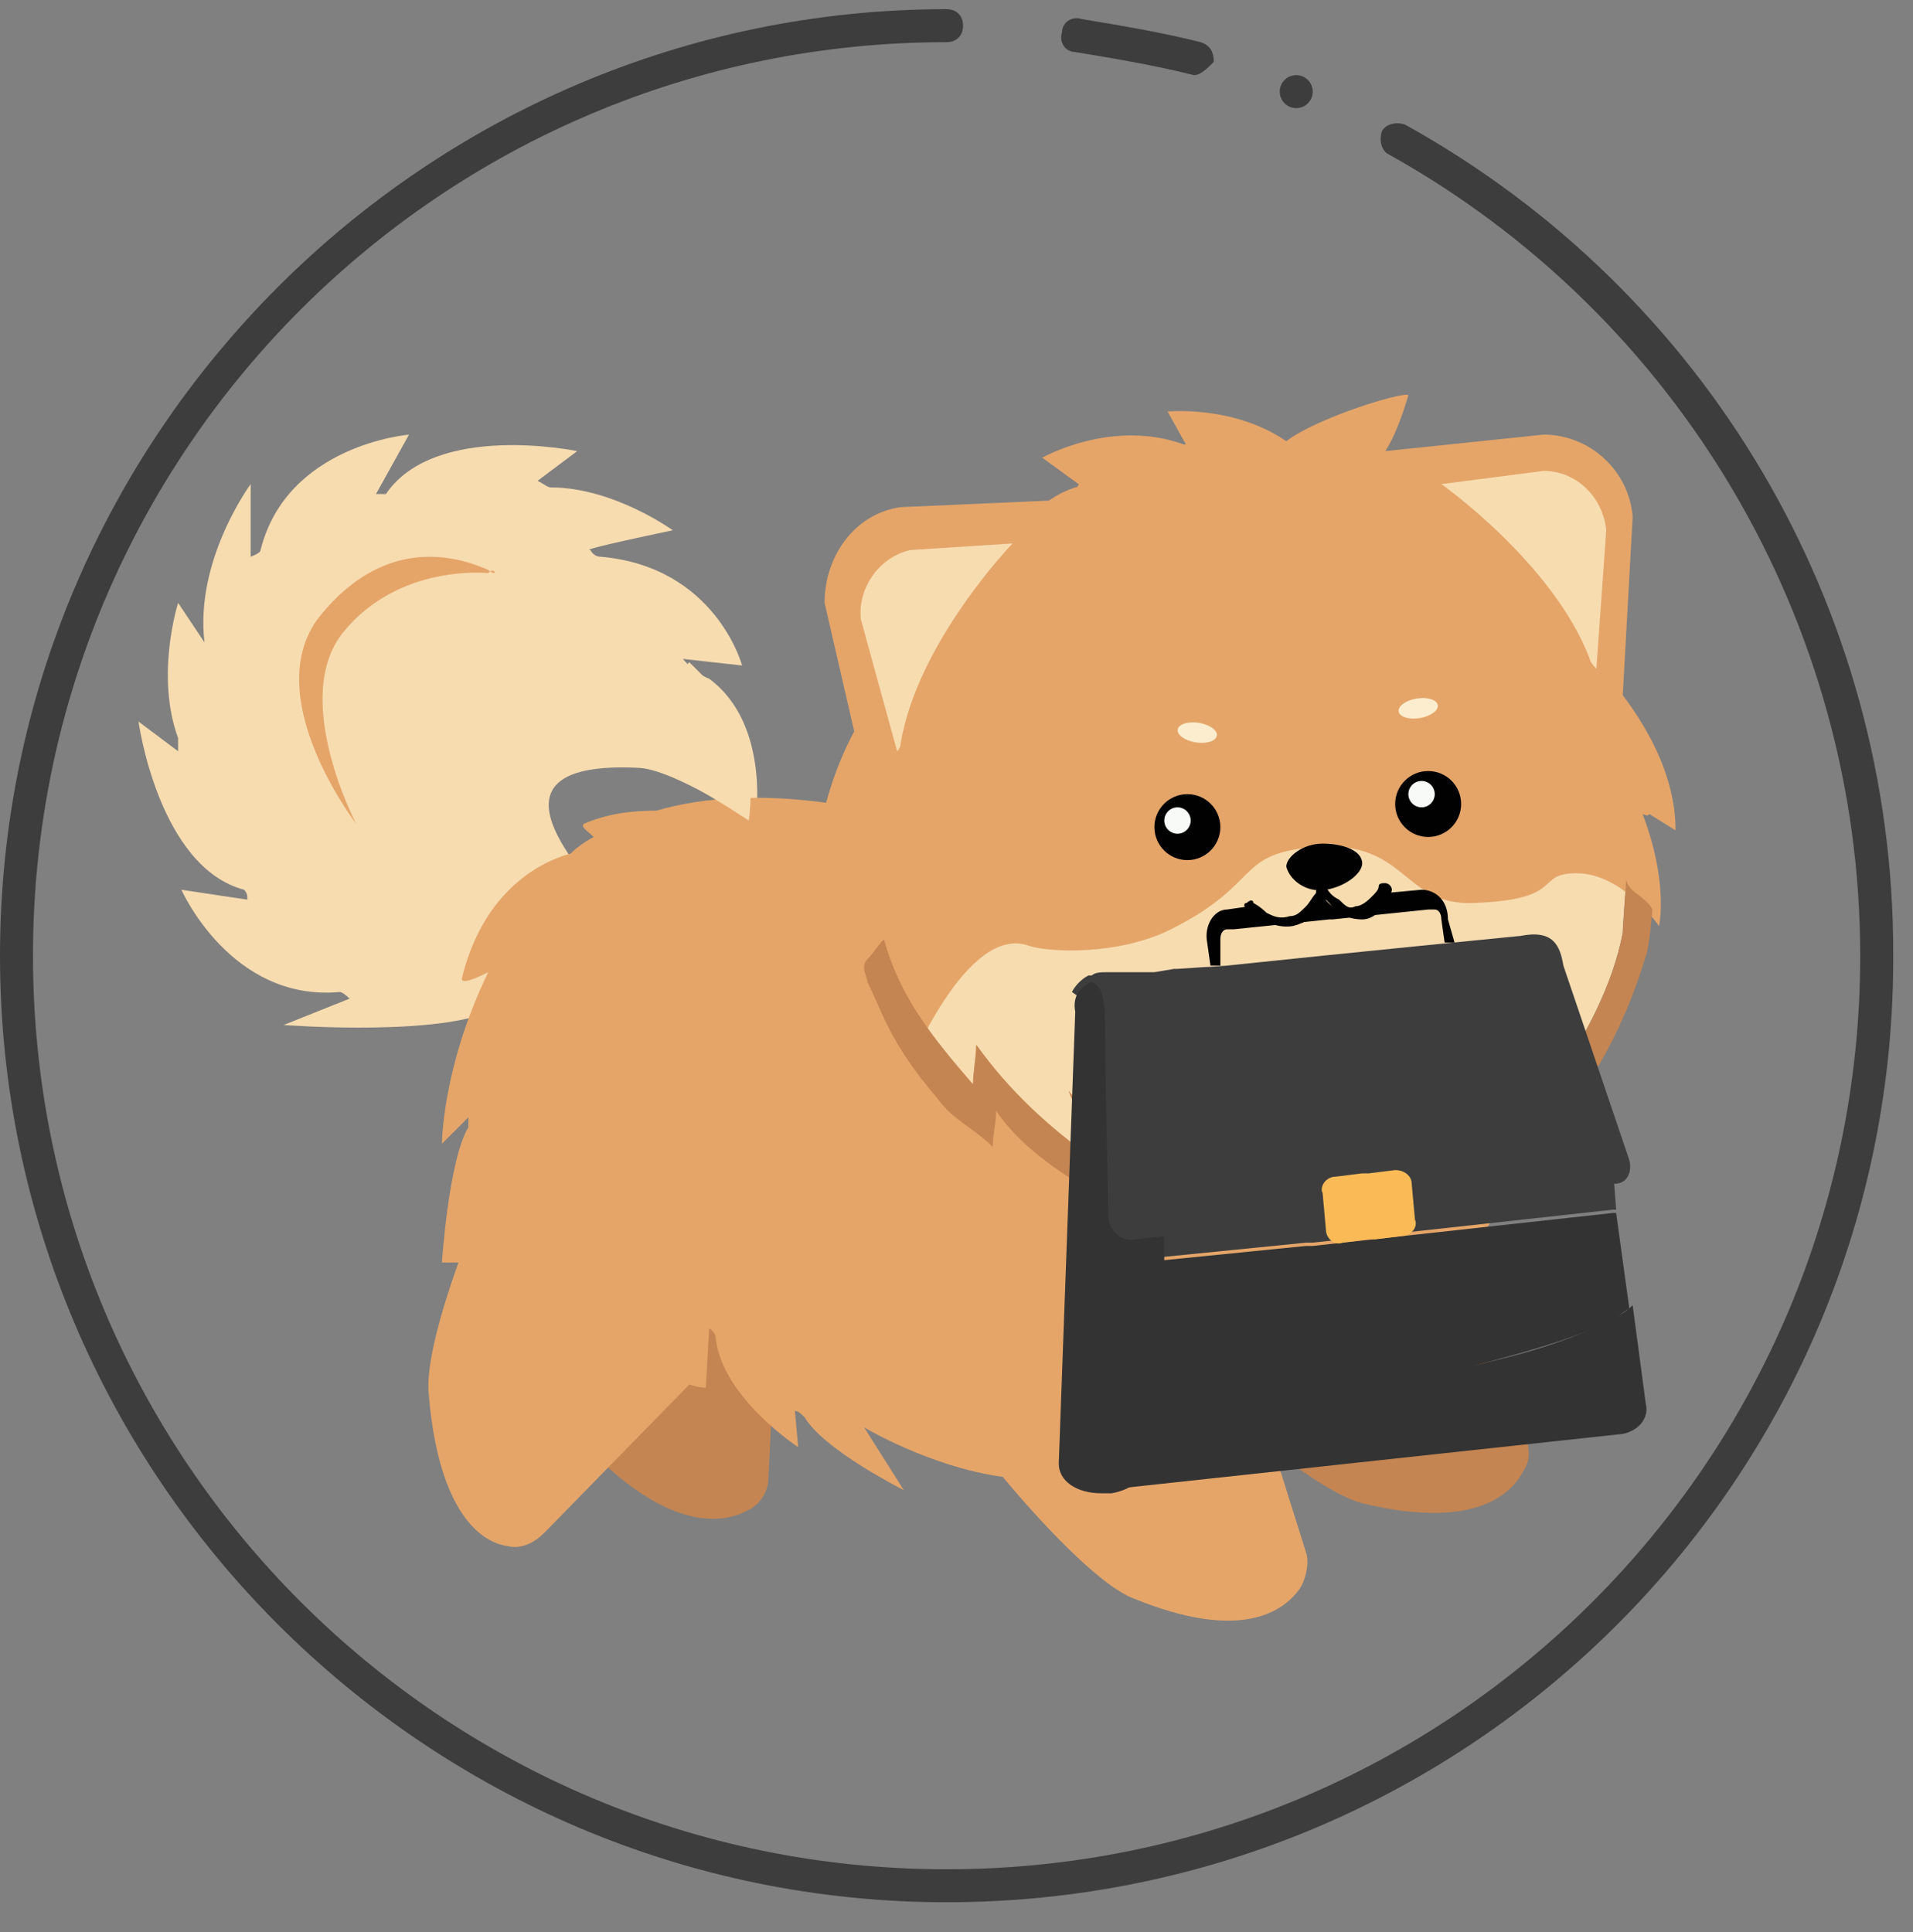 <?xml version="1.0" encoding="UTF-8"?> <svg xmlns="http://www.w3.org/2000/svg" width="100" height="101" viewBox="0 0 100 101" fill="none"><rect x="0" y="0" width="100" height="101" fill="#808080" stroke="none"/><g clip-path="url(#clip0_29_3810)"><g clip-path="url(#clip1_29_3810)"><g clip-path="url(#clip2_29_3810)"><path d="M62.414 3.928C60.345 3.41 58.276 3.065 56.207 2.721C55.69 2.721 55.345 2.203 55.517 1.686C55.517 1.169 56.035 0.824 56.552 0.997C58.621 1.341 60.69 1.686 62.759 2.203C63.276 2.376 63.449 2.721 63.449 3.238C63.104 3.583 62.759 3.928 62.414 3.928Z" fill="#3D3D3D"></path><path d="M49.483 99.445C22.241 99.445 0 77.204 0 49.963C0 22.721 22.241 0.48 49.483 0.48C50 0.48 50.345 0.825 50.345 1.342C50.345 1.859 50 2.204 49.483 2.204C23.103 2.204 1.724 23.583 1.724 49.963C1.724 76.342 23.103 97.721 49.483 97.721C75.862 97.721 97.241 76.342 97.241 49.963C97.241 32.549 87.759 16.515 72.586 8.066C72.241 7.894 72.069 7.377 72.241 6.859C72.414 6.514 72.931 6.342 73.448 6.514C89.31 15.308 98.966 31.859 98.966 49.79C99.138 77.204 76.897 99.445 49.483 99.445Z" fill="#3D3D3D"></path><path d="M67.759 5.652C68.235 5.652 68.621 5.266 68.621 4.79C68.621 4.314 68.235 3.928 67.759 3.928C67.282 3.928 66.897 4.314 66.897 4.79C66.897 5.266 67.282 5.652 67.759 5.652Z" fill="#3D3D3D"></path><path d="M35.69 34.446L38.793 34.791C38.793 34.791 37.414 29.619 31.379 29.102C31.034 29.102 30.862 28.757 30.862 28.757C30.172 28.757 35.172 27.722 35.172 27.722C35.172 27.722 32.069 25.481 28.793 25.481C28.621 25.481 28.448 25.308 28.103 25.136L30.172 23.584C30.172 23.584 22.759 22.032 20.172 25.826C20 25.826 19.828 25.826 19.655 25.826L21.379 22.722C21.379 22.722 15 23.239 13.62 28.757C13.62 28.929 13.103 29.102 13.103 29.102V25.308C13.103 25.308 10.172 29.274 10.69 33.584C10 32.55 9.31 31.515 9.31 31.515C9.31 31.515 8.103 35.308 9.31 38.584C9.31 38.757 9.31 39.102 9.31 39.274L7.241 37.722C7.241 37.722 8.276 45.308 12.758 46.515C12.931 46.688 12.931 46.86 12.931 47.032L9.483 46.515C9.483 46.515 12.069 52.377 17.759 51.86C17.931 51.86 18.276 52.205 18.276 52.205L14.827 53.584C14.827 53.584 23.793 54.274 26.207 52.55C26.552 52.205 26.896 51.86 27.069 51.515L28.103 50.308C30 50.653 31.896 50.826 32.758 50.136C35.345 48.239 33.448 49.102 32.414 47.895C29.483 44.791 25.345 39.791 33.276 40.136C35.172 40.136 39.483 43.067 39.483 43.067C39.483 43.067 40.345 37.895 37.069 35.481C36.207 35.136 36.034 34.791 35.69 34.446Z" fill="#F7DCB0"></path><path d="M18.62 43.066C18.62 43.066 15.172 36.514 17.931 33.066C20.862 29.445 25.517 29.962 25.517 29.962C25.689 29.79 25.862 29.79 25.862 29.962C25.862 29.962 25.689 29.962 25.517 29.79C24.31 29.272 20.344 27.721 16.724 32.203C13.448 36.341 18.62 43.066 18.62 43.066Z" fill="#E5A569"></path><path d="M40.689 66.689L40.172 77.206C40.172 77.896 39.827 78.585 39.138 78.93C37.931 79.62 35.172 80.137 31.034 75.999C28.965 73.93 26.379 65.482 26.379 65.482L40.689 66.689Z" fill="#C48552"></path><path d="M75.173 65.654L79.656 74.964C80 75.654 80 76.344 79.656 76.861C78.966 78.24 76.897 79.964 71.207 78.585C68.449 77.895 62.069 72.033 62.069 72.033L75.173 65.654Z" fill="#C48552"></path><path d="M78.103 63.586L75 62.551H74.483H66.207L60.517 47.896C60.517 47.896 45 39.275 34.31 42.379C32.931 42.379 31.724 42.551 30.517 43.068C30.345 43.241 30.69 43.413 31.035 43.758C30.69 43.93 30.172 44.275 29.828 44.62C27.931 45.137 25.172 46.861 24.138 51.172C24.138 51.517 25.172 50.999 25.517 50.827C23.103 55.827 23.103 59.792 23.103 59.792L24.483 58.413C24.483 58.586 24.483 58.758 24.483 58.93C23.448 60.654 23.103 65.999 23.103 65.999H23.965C23.103 68.413 22.241 71.344 22.414 72.896C22.931 79.103 25.172 80.654 26.552 80.827C27.241 80.999 27.931 80.654 28.448 80.137L36.035 72.379C36.552 72.551 36.897 72.551 36.897 72.551L37.069 69.448C37.069 69.448 37.414 69.62 37.414 69.965C37.759 73.068 41.724 75.654 41.724 75.654L41.552 73.758C41.724 73.758 41.897 73.93 42.069 74.103C43.103 75.827 47.241 77.896 47.241 77.896L45.172 74.62C45.172 74.62 48.621 76.689 52.414 77.206C54.138 79.275 57.414 82.896 59.31 83.585C64.828 85.827 67.069 84.275 67.931 83.068C68.276 82.551 68.448 81.689 68.276 81.172L66.379 75.137C66.897 74.965 67.241 74.792 67.759 74.448C73.621 71.172 78.103 63.586 78.103 63.586Z" fill="#E5A569"></path><path d="M31.552 39.102C33.448 39.102 39.138 42.895 39.138 42.895C39.138 42.895 40 37.723 36.724 35.309C36.552 35.136 36.035 34.619 36.035 34.619" fill="#F7DCB0"></path><path d="M86.207 47.205C85.862 46.688 85.172 46.515 85 45.998C85 46.343 84.827 48.412 84.827 48.757C84.31 51.515 82.758 54.446 81.207 56.515C81.207 55.308 81.379 53.929 81.379 52.722C80.689 54.618 78.62 59.101 75.862 60.825C76.034 59.791 76.724 58.067 76.896 56.86C76.379 57.55 75.689 58.239 75.172 59.101C73.793 60.653 72.241 62.032 70.517 63.412C68.448 62.722 66.207 62.032 64.31 60.998C63.448 60.481 62.758 59.963 61.896 59.446C62.413 60.481 63.448 61.86 63.965 62.894C60.862 62.205 57.069 58.584 55.862 57.032C56.379 58.239 56.724 59.446 57.241 60.653C54.827 58.929 52.758 57.032 51.034 54.618L50.862 56.688C49.655 55.308 48.448 53.929 47.586 52.377L49.655 46.343L54.483 41.688L85.345 43.757C85.345 43.757 85.172 44.101 85.345 44.101C85.862 45.136 86.034 46.17 86.207 47.205Z" fill="#F7DCB0"></path><path d="M86.207 42.549L87.587 43.411C87.587 40.825 86.38 38.411 84.828 36.342L85.345 27.032C85.173 24.618 83.104 22.721 80.69 22.721L72.414 23.583C73.104 22.549 73.621 20.652 73.621 20.652C73.276 20.48 68.793 21.859 67.242 23.066C64.483 21.17 61.035 21.514 61.035 21.514L61.897 23.066C61.897 23.066 62.069 23.239 61.897 23.239C58.104 21.859 54.483 23.928 54.483 23.928L56.38 25.308C56.38 25.308 56.38 25.48 56.207 25.48C55.69 25.652 55.345 25.825 54.828 26.17L47.069 26.514C44.655 26.859 43.104 29.101 43.104 31.514L44.655 38.239C42.587 42.032 42.414 46.514 42.414 46.514L43.621 45.997V46.17C43.449 49.101 43.793 51.859 45.345 54.273L46.207 52.721C46.38 54.101 47.414 55.997 47.414 55.997C47.414 55.997 50.517 48.239 53.793 49.446C54.828 49.79 58.449 49.963 61.207 48.583C66.035 46.17 64.483 44.618 68.793 44.273C73.621 43.928 73.276 47.377 77.069 47.204C81.897 47.032 80.173 45.652 82.414 45.652C84.828 45.652 86.724 48.411 86.724 48.411C86.724 48.411 87.242 46.17 85.862 42.549C86.207 42.721 86.207 42.549 86.207 42.549Z" fill="#E5A569"></path><path d="M86.38 47.55C86.035 46.86 85.173 46.688 85 45.998C85 46.343 84.828 48.412 84.828 48.757C84.311 51.515 82.759 54.446 81.207 56.515C81.207 55.308 81.38 53.929 81.38 52.722C80.69 54.619 78.621 59.102 75.862 60.826C76.035 59.791 76.725 58.067 76.897 56.86C76.38 57.55 75.69 58.239 75.173 59.102C73.793 60.653 72.242 62.032 70.517 63.412C68.448 62.722 66.207 62.032 64.311 60.998C63.449 60.481 62.759 59.964 61.897 59.446C62.414 60.481 63.449 61.86 63.966 62.895C60.862 62.205 57.069 58.584 55.862 57.032C56.38 58.239 56.725 59.446 57.242 60.653C54.828 58.929 52.759 57.032 51.035 54.619C51.035 55.308 50.862 55.998 50.862 56.688C48.794 54.274 47.069 52.205 46.207 49.102C45.862 49.446 45.69 49.791 45.345 50.136C45.173 50.308 45.173 50.481 45.173 50.653C45.173 50.826 45.345 51.17 45.345 51.343C45.69 52.032 46.035 52.895 46.38 53.584C47.069 54.964 47.931 56.17 48.966 57.377C49.828 58.584 50.862 58.929 51.897 59.964C51.897 59.274 52.069 58.757 52.069 58.067C53.794 60.653 57.242 62.377 59.828 63.929C59.656 63.412 59.483 62.722 59.311 62.205C60.173 62.895 62.069 64.102 66.552 64.964C66.207 64.446 66.035 63.929 65.69 63.412C67.069 64.102 68.793 64.446 70.345 64.791V64.964C70.345 64.964 70.517 64.964 70.517 64.791H70.69V64.619C71.897 63.757 73.104 62.895 74.311 61.86C74.138 62.377 74.138 63.067 73.966 63.584C77.931 61.343 78.966 59.619 79.656 58.757C79.656 59.274 79.656 59.964 79.828 60.481C83.966 56.515 85.517 51.688 86.035 49.964C86.207 49.619 86.38 47.55 86.38 47.55Z" fill="#C48552"></path><path d="M83.448 34.962L83.965 27.721C83.793 25.997 82.414 24.618 80.69 24.618L75.345 25.307C75.345 25.307 81.207 29.445 83.103 34.445C83.103 34.618 83.448 34.962 83.448 34.962Z" fill="#F7DCB0"></path><path d="M46.896 39.272L45 32.375C44.827 30.651 46.034 29.099 47.586 28.755L52.931 28.41C52.931 28.41 47.931 33.582 47.069 38.927C47.069 38.927 47.069 39.099 46.896 39.272Z" fill="#F7DCB0"></path><path d="M67.241 45.309C67.414 45.999 68.276 46.688 69.31 46.516C70.345 46.343 71.207 45.654 71.207 45.136C71.207 44.447 70.172 44.102 69.138 44.102C68.103 44.102 67.241 44.792 67.241 45.309Z" fill="#010102"></path><path d="M74.219 37.539C74.783 37.447 75.203 37.143 75.156 36.861C75.11 36.579 74.615 36.426 74.052 36.519C73.488 36.611 73.069 36.915 73.115 37.197C73.161 37.479 73.656 37.632 74.219 37.539Z" fill="#FCEDCE"></path><path d="M63.608 38.459C63.652 38.177 63.23 37.877 62.666 37.788C62.101 37.7 61.608 37.857 61.564 38.139C61.519 38.422 61.941 38.722 62.506 38.81C63.07 38.899 63.564 38.742 63.608 38.459Z" fill="#FCEDCE"></path><path d="M62.069 44.964C63.021 44.964 63.793 44.192 63.793 43.24C63.793 42.288 63.021 41.516 62.069 41.516C61.117 41.516 60.345 42.288 60.345 43.24C60.345 44.192 61.117 44.964 62.069 44.964Z" fill="#010102"></path><path d="M61.552 43.585C61.933 43.585 62.242 43.277 62.242 42.896C62.242 42.515 61.933 42.206 61.552 42.206C61.171 42.206 60.862 42.515 60.862 42.896C60.862 43.277 61.171 43.585 61.552 43.585Z" fill="#F7FAF7"></path><path d="M74.655 43.755C75.607 43.755 76.379 42.983 76.379 42.031C76.379 41.078 75.607 40.307 74.655 40.307C73.703 40.307 72.931 41.078 72.931 42.031C72.931 42.983 73.703 43.755 74.655 43.755Z" fill="#010102"></path><path d="M74.311 42.205C74.692 42.205 75 41.896 75 41.515C75 41.135 74.692 40.826 74.311 40.826C73.93 40.826 73.621 41.135 73.621 41.515C73.621 41.896 73.93 42.205 74.311 42.205Z" fill="#F7FAF7"></path><path d="M86.035 73.409C86.207 74.098 85.69 74.788 84.828 74.96L57.759 77.891C58.448 77.719 57.931 77.029 57.931 76.34V72.891C59.828 73.064 61.897 73.064 63.793 73.064C65.517 73.064 67.414 73.236 69.138 72.891H69.311H69.483C71.207 72.719 72.931 72.374 74.828 71.857C78.104 71.167 81.379 70.478 84.311 68.926C84.655 68.754 85 68.581 85.345 68.236L86.035 73.409Z" fill="#333333"></path><path d="M84.482 63.238H84.31L68.62 64.962H68.275L57.931 65.997V63.755L68.103 62.721H68.448L84.31 60.997L84.482 63.238Z" fill="#3D3D3D"></path><path d="M76.035 49.272H75.517L75.345 48.065C75.345 47.72 75.173 47.548 75 47.548H74.656L69.656 48.065H69.483L64.483 48.582H64.138C63.966 48.582 63.793 48.755 63.793 49.099V50.479C63.621 50.479 63.449 50.479 63.276 50.479L63.104 49.272C62.931 48.41 63.449 47.548 64.138 47.548L65.345 47.375C65.69 47.548 66.552 48.237 67.587 48.065C68.104 47.892 68.621 47.375 68.966 46.858H69.138C69.656 47.548 70.345 47.892 71.035 47.892C71.724 47.72 72.242 47.03 72.414 46.686L74.311 46.513C75 46.513 75.69 47.03 75.69 48.065L76.035 49.272Z" fill="#010102"></path><path d="M85.172 68.411C84.827 68.584 84.482 68.928 84.138 69.101C81.034 70.48 77.758 71.17 74.655 72.032C72.931 72.377 71.034 73.066 69.31 73.066C67.586 73.411 65.689 73.239 63.793 73.239C61.896 73.239 59.827 73.239 57.931 73.066V66.17L68.275 65.135H68.62L84.31 63.411C84.482 63.411 84.482 63.411 84.482 63.411L85.172 68.411Z" fill="#333333"></path><path d="M85.172 60.651L81.724 50.479C81.551 49.445 81.207 48.583 79.483 48.927C79.483 48.927 70.689 49.789 64.138 50.479L61.551 50.651H61.379L60.344 50.824C60.344 50.824 60.172 50.824 60 50.824C59.827 50.824 59.827 50.824 59.655 50.824C59.483 50.824 59.31 50.824 59.31 50.824C59.31 50.824 59.31 50.824 59.138 50.824C59.138 50.824 58.965 50.824 58.793 50.824C58.62 50.824 58.448 50.824 58.276 50.824C58.276 50.824 58.103 50.824 57.931 50.824C57.586 50.824 57.241 50.824 57.069 50.996H56.896C56.551 51.169 56.207 51.514 56.034 51.858C56.551 52.203 57.069 52.72 57.069 53.41V64.617H57.241L67.413 63.583L59.138 64.445L60.517 64.272L67.413 63.583L75.172 62.72L84.138 61.858C85 62.031 85.344 61.341 85.172 60.651Z" fill="#3D3D3D"></path><path d="M72.931 61.169L71.551 61.341H71.207L69.827 61.513C69.31 61.513 68.965 62.031 69.138 62.375L69.31 64.272C69.31 64.789 69.827 65.134 70.172 64.962L71.551 64.789H71.896L73.276 64.617C73.793 64.617 74.138 64.1 73.965 63.755L73.793 61.858C73.793 61.513 73.448 61.169 72.931 61.169Z" fill="#FABB57"></path><path d="M60.517 76.342C60 77.204 59.138 77.894 58.103 78.066C57.931 78.066 57.758 78.066 57.586 78.066C56.207 78.066 55.345 77.377 55.345 76.515L56.207 52.894C56.034 52.032 56.552 51.515 57.069 51.342C57.586 51.515 57.758 52.204 57.758 53.411C57.758 53.411 57.758 53.584 57.758 53.756C57.758 55.48 57.931 63.239 57.931 63.239V63.584C57.931 64.273 58.621 64.963 59.31 64.791L60.862 64.618V76.342H60.517Z" fill="#333333"></path><path d="M72.758 46.514C72.758 46.514 72.758 46.687 72.586 46.859C72.414 47.376 71.896 48.066 71.207 48.066C70.689 48.066 70 47.894 69.483 47.204C69.483 47.204 69.483 47.204 69.31 47.032C69.31 47.032 69.31 47.032 69.138 47.204C68.793 47.894 68.276 48.238 67.586 48.411C66.552 48.583 65.689 47.894 65.345 47.721L65.172 47.549C65 47.376 65 47.204 65.172 47.204C65.345 47.032 65.517 47.032 65.517 47.204C65.517 47.204 65.862 47.376 66.207 47.721C66.552 47.894 66.896 48.066 67.414 47.894C67.758 47.894 67.931 47.721 68.276 47.376C68.448 47.204 68.621 46.859 68.793 46.687C68.793 46.514 68.793 46.514 68.965 46.342C69.138 46.169 69.31 46.342 69.31 46.342C69.483 46.687 69.655 46.859 70 47.032C70.345 47.376 70.517 47.549 70.862 47.376C71.207 47.376 71.552 47.032 71.724 46.859C71.896 46.687 72.069 46.514 72.069 46.342C72.069 46.169 72.241 46.169 72.414 46.169C72.586 46.169 72.758 46.342 72.758 46.514Z" fill="#010102"></path></g></g></g><defs><clipPath id="clip0_29_3810"><rect width="100" height="100" fill="white" transform="translate(0 0.48)"></rect></clipPath><clipPath id="clip1_29_3810"><rect width="100" height="100" fill="white" transform="translate(0 0.48)"></rect></clipPath><clipPath id="clip2_29_3810"><rect width="100" height="100" fill="white" transform="translate(0 0.48)"></rect></clipPath></defs></svg> 